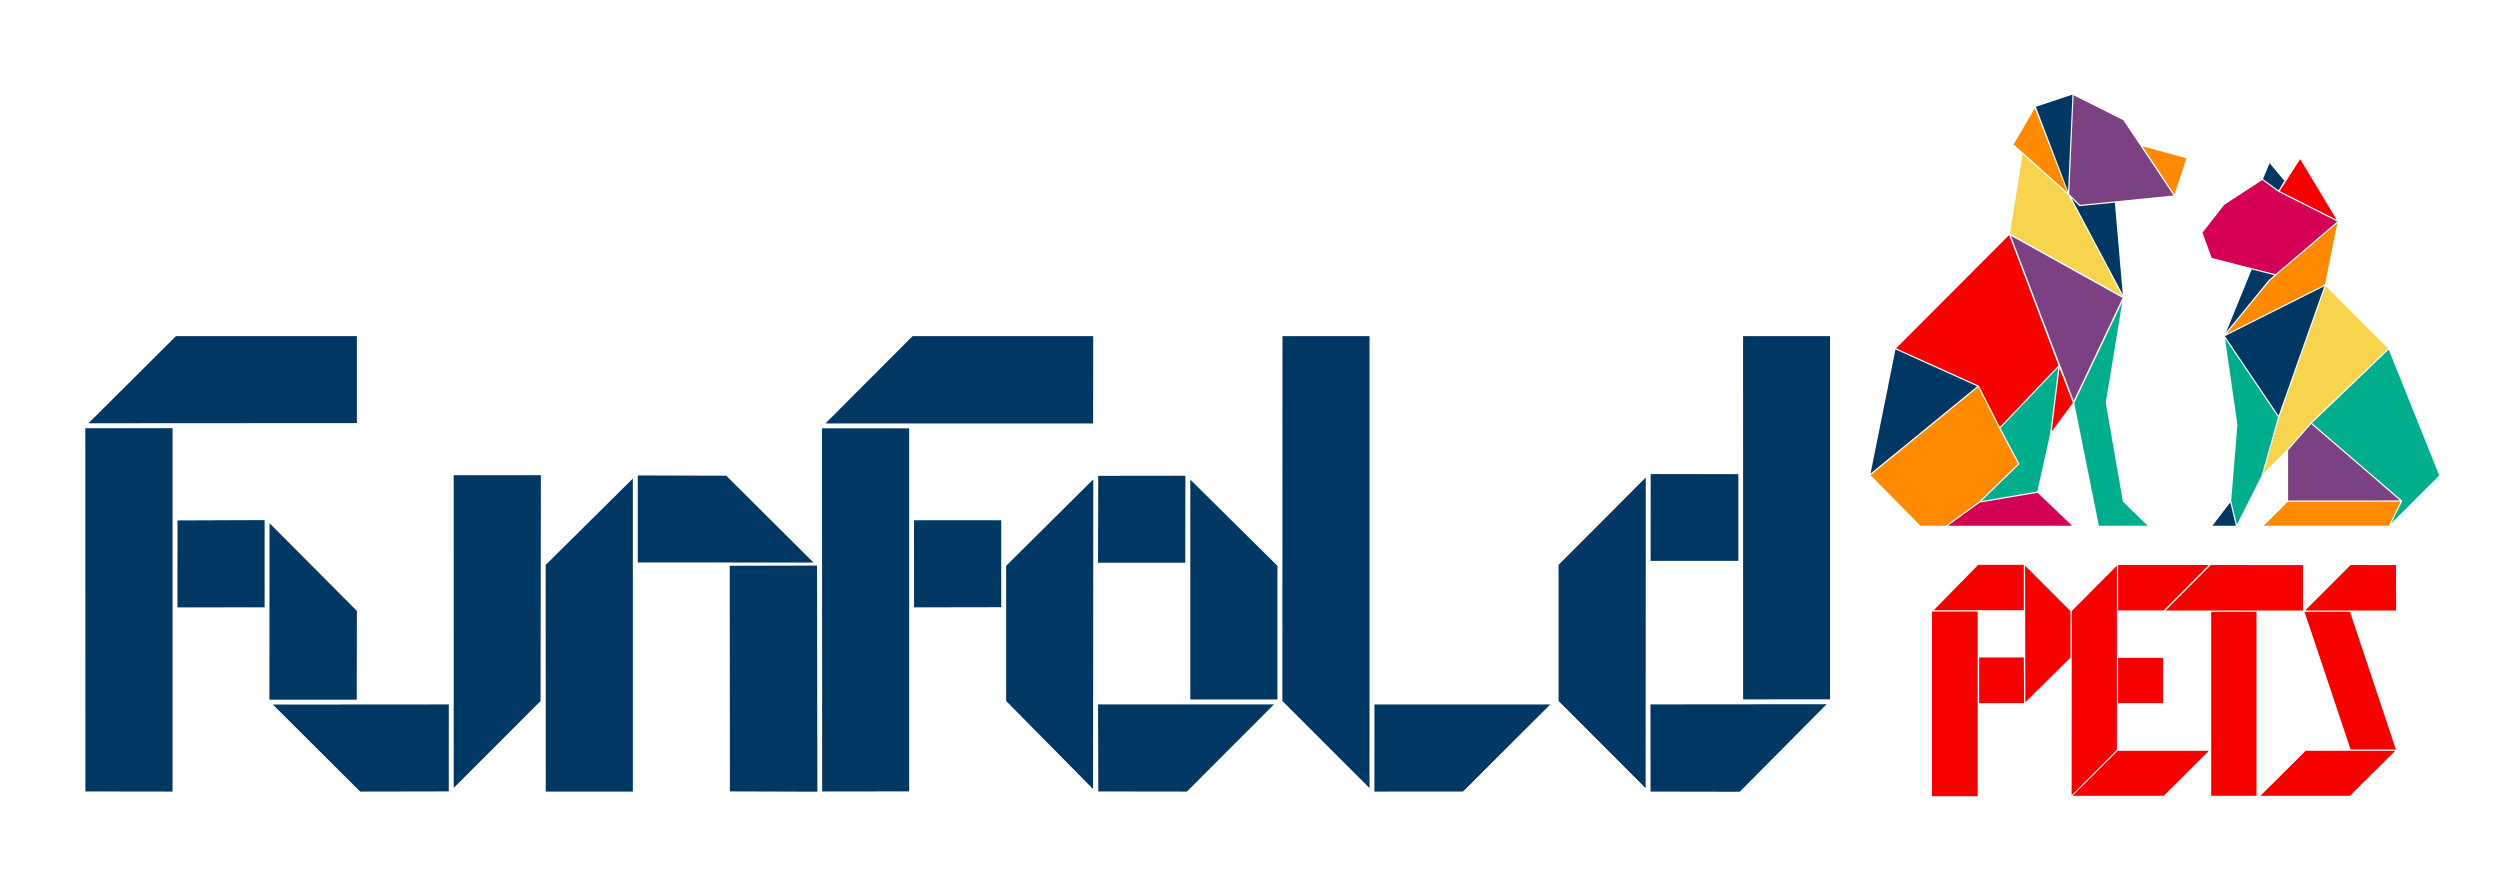 <svg viewBox="0 0 1486.3 521.79" xmlns="http://www.w3.org/2000/svg" data-name="Capa 1" id="Capa_1">
  <defs>
    <style>
      .cls-1 {
        fill: #7c4182;
      }

      .cls-1, .cls-2, .cls-3, .cls-4, .cls-5, .cls-6, .cls-7 {
        stroke-width: 0px;
      }

      .cls-2 {
        fill: #f60000;
      }

      .cls-3 {
        fill: #003763;
      }

      .cls-4 {
        fill: #ff8a00;
      }

      .cls-5 {
        fill: #00ae8d;
      }

      .cls-6 {
        fill: #f6d44d;
      }

      .cls-7 {
        fill: #d40054;
      }
    </style>
  </defs>
  <polygon points="160.25 311.06 160.16 415.95 212.09 415.95 212.17 363.19 160.25 311.06" class="cls-3"></polygon>
  <polygon points="321.55 282.51 269.73 282.51 269.74 468.44 321.39 416.76 321.55 282.51" class="cls-3"></polygon>
  <polygon points="214.13 470.61 266.81 470.51 266.82 418.79 162.22 418.87 214.13 470.61" class="cls-3"></polygon>
  <polygon points="433.95 470.51 485.95 470.68 485.73 336.25 433.83 336.37 433.95 470.51" class="cls-3"></polygon>
  <polygon points="376.24 284.5 324.41 335.88 324.47 470.61 376.24 470.61 376.24 284.5" class="cls-3"></polygon>
  <polygon points="379.16 282.66 379.17 334.38 483.65 334.45 431.77 282.82 379.16 282.66" class="cls-3"></polygon>
  <polygon points="102.59 470.61 102.61 254.57 50.73 254.56 50.77 470.53 102.59 470.61" class="cls-3"></polygon>
  <polygon points="105.53 309.41 105.51 361.13 157.33 361.06 157.33 309.21 105.53 309.41" class="cls-3"></polygon>
  <polygon points="595.25 309.31 543.39 309.29 543.43 361.09 595.25 361 595.25 309.31" class="cls-3"></polygon>
  <polygon points="542.58 199.82 490.75 251.75 649.87 251.75 649.93 199.82 542.58 199.82" class="cls-3"></polygon>
  <polygon points="540.51 254.67 488.69 254.67 488.79 470.56 540.51 470.5 540.51 254.67" class="cls-3"></polygon>
  <polygon points="762.46 199.82 762.39 416.72 814.21 468.51 814.21 199.82 762.46 199.82" class="cls-3"></polygon>
  <polygon points="817.13 418.83 817.11 470.61 869.8 470.57 921.63 418.83 817.13 418.83" class="cls-3"></polygon>
  <polygon points="1087.99 415.76 1087.99 199.82 1036.29 199.82 1036.32 415.8 1087.99 415.76" class="cls-3"></polygon>
  <polygon points="981.36 281.83 981.33 333.45 1033.48 333.45 1033.48 281.89 981.36 281.83" class="cls-3"></polygon>
  <polygon points="926.61 335.82 926.61 416.76 978.36 468.55 978.43 283.9 926.61 335.82" class="cls-3"></polygon>
  <polygon points="981.24 418.78 981.28 470.61 1034.3 470.71 1085.95 418.68 981.24 418.78" class="cls-3"></polygon>
  <polygon points="652.91 282.91 652.81 334.54 704.68 334.54 704.73 282.84 652.91 282.91" class="cls-3"></polygon>
  <polygon points="759.47 336.44 707.65 285.1 707.66 415.85 759.47 415.86 759.47 336.44" class="cls-3"></polygon>
  <polygon points="598.17 336.41 598.17 416.73 649.84 469.08 649.99 284.96 598.17 336.41" class="cls-3"></polygon>
  <polygon points="705.64 470.61 757.41 418.78 652.81 418.79 652.97 470.53 705.64 470.61" class="cls-3"></polygon>
  <polygon points="104.65 199.82 52.59 251.64 212.17 251.54 212.17 199.82 104.65 199.82" class="cls-3"></polygon>
  <polygon points="1175.78 473.35 1175.78 363.55 1148.62 363.57 1148.62 473.35 1175.78 473.35" class="cls-2"></polygon>
  <polygon points="1176.66 418.07 1203.36 418.02 1203.2 390.87 1176.66 390.87 1176.66 418.07" class="cls-2"></polygon>
  <polygon points="1230.95 391 1230.95 363.32 1203.95 336.31 1204.11 417.5 1230.95 391" class="cls-2"></polygon>
  <polygon points="1176.11 335.78 1149.63 362.8 1203.2 362.79 1203.2 335.78 1176.11 335.78" class="cls-2"></polygon>
  <polygon points="1286.41 473.11 1313.19 446.36 1259.06 446.36 1232.15 473.11 1286.41 473.11" class="cls-2"></polygon>
  <polygon points="1259.25 418.02 1285.95 418.02 1285.97 391.11 1259.25 391.11 1259.25 418.02" class="cls-2"></polygon>
  <polygon points="1314.61 363.76 1314.61 473.11 1341.52 473.11 1341.52 363.68 1314.61 363.76" class="cls-2"></polygon>
  <polygon points="1397.48 335.91 1370.47 362.97 1424.52 362.97 1424.5 335.95 1397.48 335.91" class="cls-2"></polygon>
  <polygon points="1369.19 362.97 1369.19 335.96 1314.39 335.9 1287.47 362.97 1369.19 362.97" class="cls-2"></polygon>
  <polygon points="1370.77 446.36 1343.86 473.11 1397.07 473.11 1424.01 446.36 1370.77 446.36" class="cls-2"></polygon>
  <polygon points="1370.08 363.72 1397.5 445.61 1424.4 445.61 1397.07 363.67 1370.08 363.72" class="cls-2"></polygon>
  <polygon points="1258.53 445.83 1258.53 336.31 1231.7 363.32 1231.62 472.82 1258.53 445.83" class="cls-2"></polygon>
  <polygon points="1313.19 335.9 1259.28 335.9 1259.28 362.89 1286.41 362.89 1313.19 335.9" class="cls-2"></polygon>
  <polygon points="1232.11 56.26 1210.39 63.48 1229.5 113.72 1232.11 56.26" class="cls-3"></polygon>
  <polygon points="1197.12 85.87 1229.18 114.53 1209.73 64.41 1197.12 85.87" class="cls-4"></polygon>
  <polygon points="1232.77 56.63 1230.18 115.39 1236.58 121.8 1292.22 116.2 1262.39 71.49 1232.77 56.63" class="cls-1"></polygon>
  <polygon points="1299.89 94.12 1273.71 86.94 1292.76 115.66 1299.89 94.12" class="cls-4"></polygon>
  <path d="M1236.48,122.56c-.1,0-.22-.03-.3-.11l-4.57-4.57,30.43,57.25-4.73-54.66-20.82,2.09Z" class="cls-3"></path>
  <polygon points="1202.46 91.64 1195.01 138.9 1261.64 175.99 1229.8 116.08 1202.46 91.64" class="cls-6"></polygon>
  <polygon points="1261.91 177.14 1195.56 140.21 1232.87 238.27 1261.91 177.14" class="cls-1"></polygon>
  <path d="M1127.28,207.09l49.05,22.14c.08.04.14.1.18.17l12.45,24.45,34.84-36.6-29.35-77.48-67.17,67.31Z" class="cls-2"></path>
  <polygon points="1175.47 229.67 1126.91 207.74 1112.1 281.49 1175.47 229.67" class="cls-3"></polygon>
  <polygon points="1188.53 254.67 1176.06 230.16 1112.08 282.48 1141.71 312.57 1156.76 312.57 1176.65 298.15 1199.73 275.72 1188.53 254.67" class="cls-4"></polygon>
  <path d="M1218.86,257.81l4.87-39.39-34.4,36.14,11.2,21.06c.08.15.05.33-.07.44l-22.45,21.82,33.21-5.65,7.65-34.42Z" class="cls-5"></path>
  <polygon points="1232.39 239.49 1224.43 218.87 1219.77 256.53 1232.39 239.49" class="cls-2"></polygon>
  <polygon points="1177.02 298.8 1158.04 312.57 1231.88 312.57 1211.4 292.96 1177.02 298.8" class="cls-7"></polygon>
  <path d="M1247.84,312.57h29l-14.66-14.33c-.06-.06-.09-.13-.11-.2l-10.14-58.43s0-.08,0-.12l9.83-60-28.56,60.11,14.63,72.98Z" class="cls-5"></path>
  <polygon points="1344.93 107.05 1322.46 121.7 1309.41 138.3 1314.89 153.32 1352.81 163.04 1389.52 131.68 1354.59 114.07 1344.93 107.05" class="cls-7"></polygon>
  <polygon points="1355.3 113.59 1389.2 130.68 1367.5 94.62 1355.3 113.59" class="cls-2"></polygon>
  <polygon points="1354.65 113.19 1358.12 107.54 1349.33 96.99 1345.4 106.47 1354.65 113.19" class="cls-3"></polygon>
  <polygon points="1348.93 166.36 1352.11 163.63 1338.7 160.2 1323.49 197.5 1348.93 166.36" class="cls-3"></polygon>
  <polygon points="1382.21 169.14 1389.61 132.59 1349.47 166.88 1323.6 198.55 1382.21 169.14" class="cls-4"></polygon>
  <polygon points="1381.87 170.14 1322.75 199.82 1354.65 247.1 1381.87 170.14" class="cls-3"></polygon>
  <path d="M1344.61,282.6l9.74-34.61-31.54-46.75,7.37,51.17s0,.06,0,.08l-3.69,45.32,3.39,14.06,14.73-29.26Z" class="cls-5"></path>
  <polygon points="1315.32 312.57 1329.28 312.57 1325.94 298.69 1315.32 312.57" class="cls-3"></polygon>
  <polygon points="1345.7 281.47 1359.68 267.3 1373.7 251.29 1419.76 207.2 1382.69 170.08 1355.11 248.05 1345.7 281.47" class="cls-6"></polygon>
  <path d="M1420.15,207.86l-45.61,43.66,53.49,46.08c.13.11.17.3.09.45l-6.43,13.03,28.48-28.4-30.02-74.82Z" class="cls-5"></path>
  <polygon points="1360.32 297.56 1426.78 297.51 1374.02 252.06 1360.32 267.7 1360.32 297.56" class="cls-1"></polygon>
  <polygon points="1420.13 312.57 1427.19 298.26 1360.1 298.31 1345.85 312.57 1420.13 312.57" class="cls-4"></polygon>
</svg>